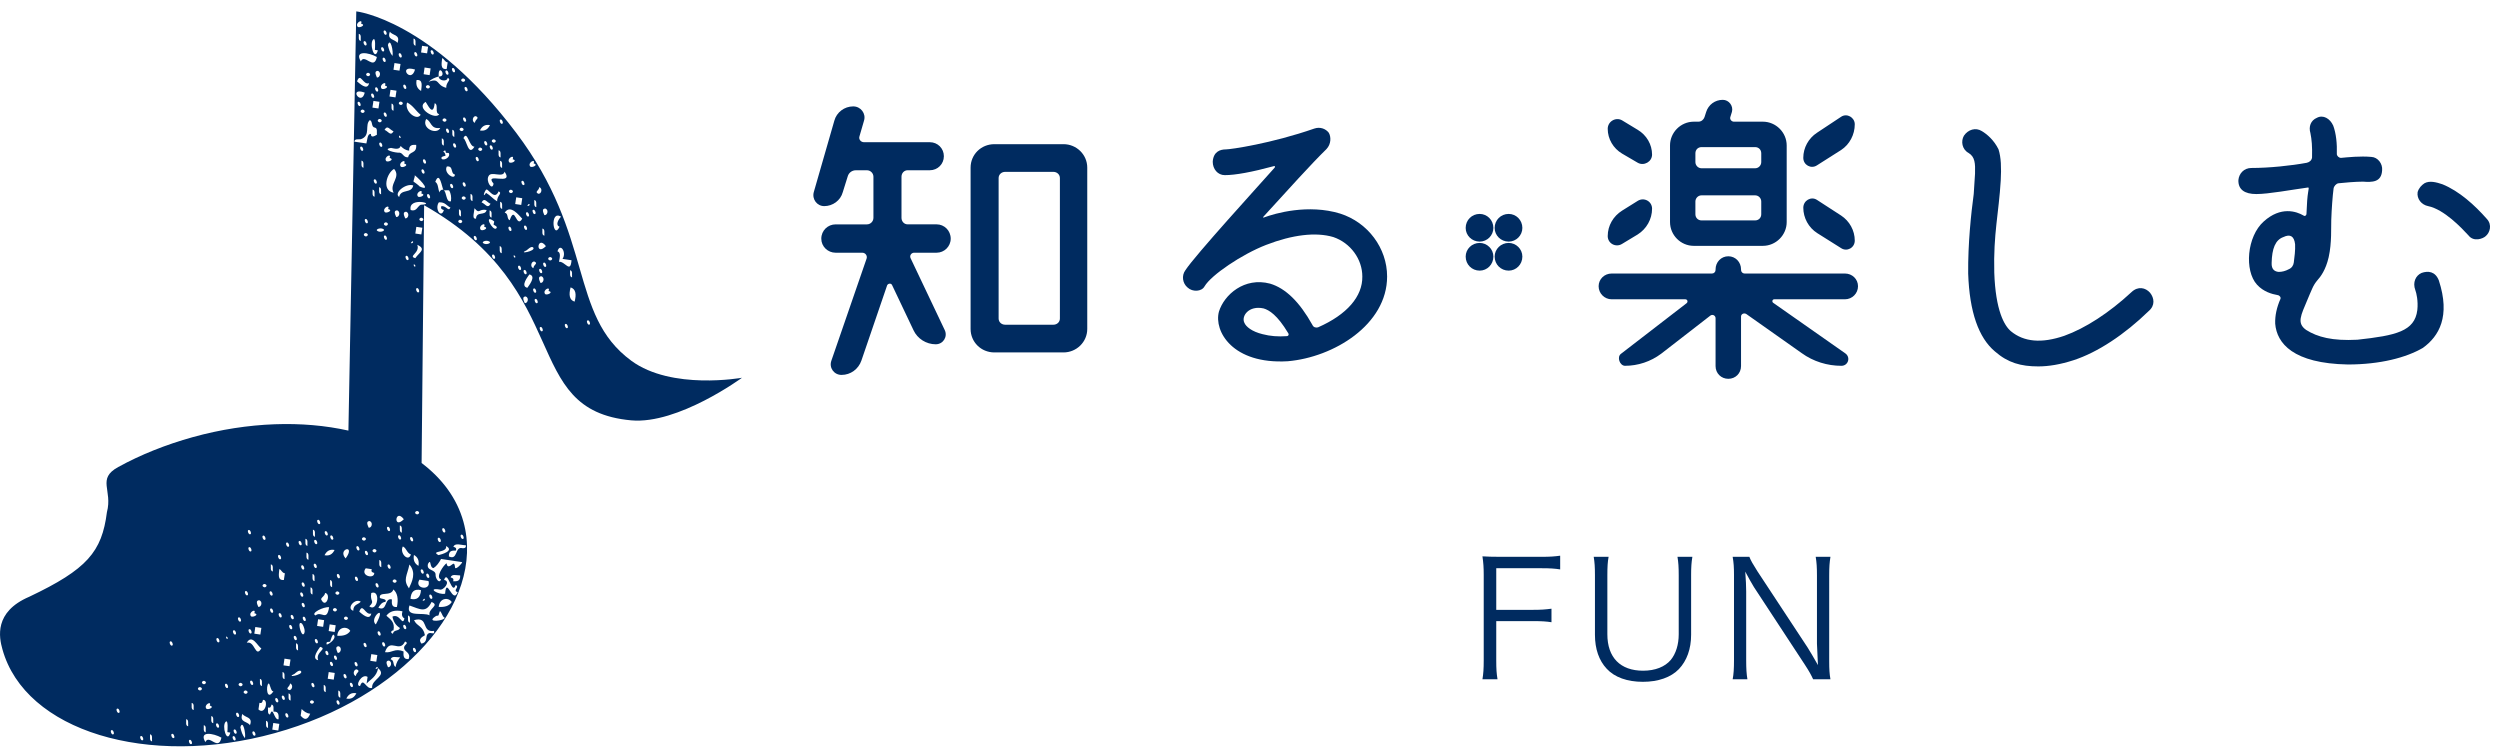 <?xml version="1.0" encoding="utf-8"?>
<!-- Generator: Adobe Illustrator 16.0.0, SVG Export Plug-In . SVG Version: 6.00 Build 0)  -->
<!DOCTYPE svg PUBLIC "-//W3C//DTD SVG 1.1//EN" "http://www.w3.org/Graphics/SVG/1.1/DTD/svg11.dtd">
<svg version="1.1" id="レイヤー_1" xmlns="http://www.w3.org/2000/svg" xmlns:xlink="http://www.w3.org/1999/xlink" x="0px"
	 y="0px" width="169.033px" height="50.826px" viewBox="5.991 -0.208 169.033 50.826"
	 enable-background="new 5.991 -0.208 169.033 50.826" xml:space="preserve">
<g id="_x37_0px" display="none">
	<g display="inline">
		<path fill="#D43000" d="M1080,0v1080H0V0H1080 M1095.427-15.429H1080H0h-15.43V0v1080v15.428H0h1080h15.429V1080V0
			L1095.427-15.429L1095.427-15.429z"/>
	</g>
</g>
<path fill="#002B60" d="M48.67,24.179c-4.253-3.133-2.448-8.353-7.778-15.409c-5.784-7.661-10.812-8.209-10.812-8.209l-0.532,28.345
	c-3.077-0.689-6.754-0.598-10.507,0.437c-1.827,0.508-3.533,1.189-5.054,2.024c-1.472,0.806-0.366,1.556-0.767,3.056
	c-0.342,2.684-1.338,3.859-5.25,5.717c-2.404,1.026-2.037,2.759-1.816,3.548c1.528,5.529,9.842,8.042,18.413,5.674
	c8.575-2.367,14.284-8.764,12.759-14.29c-0.439-1.586-1.441-2.924-2.829-3.975l0.17-17.429c10.277,5.843,6.4,13.854,14.004,14.545
	c3.168,0.287,7.488-2.88,7.488-2.88S51.406,26.196,48.67,24.179z M13.671,49.43c-0.122,0.104-0.234-0.201-0.167-0.256
	C13.626,49.075,13.738,49.376,13.671,49.43z M14.06,47.976c-0.122,0.101-0.236-0.201-0.172-0.256
	C14.014,47.62,14.126,47.92,14.06,47.976z M15.657,49.83c-0.121,0.102-0.234-0.201-0.169-0.256
	C15.611,49.474,15.723,49.776,15.657,49.83z M16.133,49.441c0.198,0.033,0.118,0.299,0.139,0.48
	C16.073,49.886,16.152,49.623,16.133,49.441z M17.482,43.172c0.124-0.1,0.236,0.203,0.171,0.256
	C17.531,43.53,17.417,43.228,17.482,43.172z M17.766,49.68c-0.125,0.104-0.239-0.201-0.173-0.256
	C17.718,49.326,17.829,49.628,17.766,49.68z M44.67,18.545c-0.195-0.033-0.116-0.299-0.136-0.481
	C44.73,18.099,44.651,18.362,44.67,18.545z M42.865,13.89c0.249,0.093,0.138,0.477-0.069,0.449
	C42.703,14.121,42.611,13.9,42.865,13.89z M42.8,15.727c-0.2-0.036-0.117-0.3-0.138-0.482C42.859,15.278,42.78,15.546,42.8,15.727z
	 M42.252,13.798c-0.197-0.034-0.115-0.301-0.137-0.483C42.311,13.352,42.231,13.615,42.252,13.798z M41.612,16.707
	c0.016-0.008,0.327-0.338,0.441-0.166C42.215,16.783,40.929,17.012,41.612,16.707z M41.58,18.317
	c-0.123,0.101-0.236-0.202-0.169-0.255C41.533,17.959,41.647,18.263,41.58,18.317z M42.014,13.993
	c0.123-0.1,0.237,0.202,0.171,0.256C42.064,14.353,41.95,14.047,42.014,13.993z M42.124,17.473c0.281,0.146-0.052,0.195-0.069,0.453
	C41.807,17.83,41.916,17.446,42.124,17.473z M42.069,10.841c0.388,0.092-0.146,0.339-0.238,0.197
	C41.654,10.771,42.229,10.492,42.069,10.841z M41.642,13.708C41.813,13.397,41.885,13.766,41.642,13.708L41.642,13.708z
	 M41.574,14.16c0.123-0.104,0.235,0.2,0.168,0.256C41.62,14.517,41.509,14.212,41.574,14.16z M41.609,15.32
	c-0.121,0.098-0.236-0.204-0.17-0.259C41.562,14.961,41.674,15.264,41.609,15.32z M40.652,10.557
	c0.386,0.091-0.144,0.338-0.238,0.196C40.239,10.488,40.812,10.204,40.652,10.557z M40.519,12.848
	c-0.226-0.078-0.079-0.246,0.032-0.227C40.779,12.698,40.633,12.865,40.519,12.848z M39.8,7.889c0.124-0.099,0.236,0.2,0.169,0.257
	C39.847,8.247,39.733,7.943,39.8,7.889z M39.802,10.663c0.199,0.035,0.119,0.3,0.137,0.48
	C39.741,11.108,39.824,10.842,39.802,10.663z M39.838,10.436c-0.199-0.034-0.119-0.3-0.139-0.482
	C39.896,9.989,39.817,10.255,39.838,10.436z M39.394,9.214c0.224,0.078,0.078,0.244-0.035,0.225
	C39.135,9.362,39.281,9.198,39.394,9.214z M39.292,9.892c-0.124,0.101-0.236-0.201-0.171-0.255
	C39.244,9.534,39.358,9.839,39.292,9.892z M39.12,8.25c-0.13,0.266-0.33,0.425-0.68,0.362C38.573,8.347,38.772,8.187,39.12,8.25z
	 M38.918,9.607c-0.123,0.101-0.235-0.203-0.169-0.257C38.871,9.249,38.985,9.552,38.918,9.607z M39.229,14.502
	c-0.195-0.036-0.115-0.299-0.136-0.481C39.291,14.056,39.211,14.321,39.229,14.502z M38.551,13.478
	c0.208-0.381,0.375,0.023,0.611,0.09C38.953,13.949,38.785,13.547,38.551,13.478z M38.477,9.771
	c0.226,0.077,0.079,0.245-0.033,0.226C38.218,9.919,38.364,9.754,38.477,9.771z M38.342,10.675
	c-0.124,0.102-0.234-0.201-0.169-0.255C38.294,10.317,38.408,10.621,38.342,10.675z M38.169,7.646
	c0.282,0.145-0.052,0.196-0.067,0.452C37.855,8.005,37.964,7.619,38.169,7.646z M37.589,5.945c-0.123,0.101-0.237-0.202-0.171-0.257
	C37.542,5.587,37.655,5.89,37.589,5.945z M37.491,8.006c-0.124,0.103-0.237-0.201-0.173-0.255
	C37.44,7.649,37.555,7.955,37.491,8.006z M37.323,5.098c0.225,0.08,0.079,0.244-0.033,0.227C37.067,5.249,37.212,5.082,37.323,5.098
	z M37.22,8.429c0.224,0.078,0.077,0.244-0.036,0.227C36.959,8.578,37.104,8.411,37.22,8.429z M37.157,14.425
	c-0.195-0.035-0.115-0.297-0.136-0.479C37.22,13.977,37.14,14.245,37.157,14.425z M36.568,4.406c0.123-0.101,0.235,0.202,0.17,0.257
	C36.615,4.764,36.502,4.46,36.568,4.406z M36.573,8.565c0.197,0.034,0.118,0.298,0.137,0.481
	C36.512,9.011,36.594,8.746,36.573,8.565z M35.886,3.722c0.159,0.067,0.168,0.257,0.373,0.288c-0.021,0.148-0.045,0.299-0.068,0.45
	C35.742,4.501,35.852,4.082,35.886,3.722z M36.295,4.827c-0.123,0.102-0.234-0.202-0.169-0.255
	C36.25,4.469,36.362,4.773,36.295,4.827z M35.652,4.962c0.001,0.294,0.565,0.386,0.609,0.09c0.29,0.144-0.124,0.279-0.099,0.679
	c-0.712-0.184-0.41-0.699-1.192-0.409C35.155,5.137,35.394,5.036,35.652,4.962C35.595,3.994,36.269,5.008,35.652,4.962z
	 M35.999,9.632c-0.197-0.034-0.117-0.3-0.138-0.482C36.061,9.186,35.98,9.452,35.999,9.632z M36.062,7.796
	c0.226,0.077,0.08,0.244-0.032,0.225C35.804,7.945,35.95,7.778,36.062,7.796z M36.1,10.342c0.041-0.117-0.09-0.349-0.169-0.256
	c0.135-0.156,0.188-0.176,0.203,0.028c0.001,0.024,0.195,0.009,0.204,0.03c0.138,0.289-0.346,0.524-0.476,0.393
	C35.723,10.39,36.112,10.311,36.1,10.342z M36.337,8.76c-0.122,0.103-0.237-0.202-0.171-0.257
	C36.288,8.402,36.402,8.705,36.337,8.76z M34.24,13.066c-0.178-0.264,0.397-0.545,0.235-0.194
	C34.865,12.96,34.33,13.208,34.24,13.066z M34.339,12.389c0.116,0.055-0.412-0.366-0.375-0.287c-0.051-0.109,0.1-0.333,0.066-0.452
	C34.038,11.595,35.365,12.861,34.339,12.389z M33.91,36.377c-0.124,0.102-0.238-0.2-0.172-0.256
	C33.862,36.019,33.973,36.324,33.91,36.377z M33.765,16.232C33.94,15.92,34.009,16.291,33.765,16.232L33.765,16.232z M34.354,38.984
	c0.204,0.032,0.407,0.062,0.609,0.093C35.168,39.781,33.955,39.597,34.354,38.984z M34.561,40.403
	C34.735,40.093,34.802,40.46,34.561,40.403L34.561,40.403z M34.213,34.344c0.225,0.076,0.078,0.242-0.035,0.226
	C33.952,34.494,34.1,34.327,34.213,34.344z M34.146,19.289c0.122-0.101,0.234,0.202,0.169,0.255
	C34.191,19.648,34.079,19.344,34.146,19.289z M33.973,17.647C34.247,17.83,33.911,17.917,33.973,17.647L33.973,17.647z
	 M33.979,37.314c0.235,0.136,0.375,0.349,0.306,0.736C34.05,37.915,33.909,37.7,33.979,37.314z M34.455,39.694
	c-0.034,0.497-0.272,0.692-0.708,0.586C33.781,39.782,34.018,39.586,34.455,39.694z M33.641,39.572
	c-0.416-0.591-0.126-0.838,0.032-1.611C34.159,38.53,33.844,39.124,33.641,39.572z M33.034,42.253
	c-0.087,0.238-0.427,0.092-0.476,0.389c-0.225-0.074-0.079-0.243,0.035-0.225c0.12-0.56-0.208-0.755-0.477-0.993
	c0.223-0.309,0.585-0.408,1.085-0.301c-0.073,0.256-0.015,0.408,0.136,0.48c-0.135,0.578-0.304-0.36-0.813-0.119
	C32.589,41.826,32.759,42.083,33.034,42.253z M31.635,37.655c0.197,0.037,0.116,0.302,0.137,0.483
	C31.574,38.1,31.656,37.838,31.635,37.655z M31.592,15.446c-0.315-0.101,0.029-0.261,0.238-0.198
	C32.145,15.347,31.8,15.511,31.592,15.446z M30.283,41.149c0.233-0.656,0.402,0.281,0.813,0.123
	C30.985,41.828,30.399,41.236,30.283,41.149z M30.762,43.53c-0.123,0.102-0.238-0.199-0.171-0.253
	C30.713,43.172,30.827,43.48,30.762,43.53z M30.567,11.134c-0.197-0.037-0.119-0.299-0.138-0.482
	C30.628,10.689,30.547,10.952,30.567,11.134z M30.361,9.72c0.124-0.103,0.236,0.201,0.17,0.254
	C30.408,10.076,30.295,9.772,30.361,9.72z M31.296,38.528c0.018,0.453-0.977,0.196-0.576-0.313c0.136,0.02,0.271,0.042,0.408,0.062
	C31.06,38.461,31.174,38.498,31.296,38.528z M31.094,39.886c0.667-0.26,0.428,1.345-0.132,0.903
	C31.368,40.392,30.986,40.5,31.094,39.886z M31.295,37.144c-0.225-0.077-0.08-0.242,0.035-0.226
	C31.554,36.996,31.407,37.162,31.295,37.144z M31.281,11.934c0.124-0.102,0.235,0.203,0.171,0.258
	C31.328,12.29,31.215,11.989,31.281,11.934z M31.316,13.093c-0.195-0.035-0.116-0.299-0.134-0.481
	C31.376,12.648,31.298,12.912,31.316,13.093z M30.682,37.053c0.124-0.103,0.236,0.202,0.172,0.257
	C30.732,37.412,30.616,37.106,30.682,37.053z M30.918,35.472c-0.095-0.22-0.185-0.442,0.068-0.45
	C31.233,35.115,31.127,35.5,30.918,35.472z M30.845,14.872c-0.126,0.102-0.237-0.201-0.171-0.257
	C30.796,14.514,30.908,14.818,30.845,14.872z M30.742,15.55c0.225,0.079,0.081,0.246-0.033,0.227
	C30.484,15.698,30.63,15.532,30.742,15.55z M30.615,36.12c0.225,0.078,0.079,0.241-0.036,0.225
	C30.357,36.267,30.501,36.099,30.615,36.12z M31.095,44.02c0.136,0.021,0.271,0.039,0.408,0.061c-0.023,0.15-0.047,0.301-0.07,0.451
	c-0.135-0.02-0.268-0.04-0.404-0.06C31.05,44.323,31.073,44.17,31.095,44.02z M31.374,45.007
	C31.549,44.701,31.617,45.067,31.374,45.007L31.374,45.007z M31.54,42.492c0.123-0.102,0.237,0.206,0.17,0.258
	C31.587,42.851,31.475,42.548,31.54,42.492z M31.403,42.01C30.885,41.61,32.24,40.47,31.403,42.01L31.403,42.01z M31.4,39.239
	c0.124-0.103,0.236,0.202,0.171,0.257C31.449,39.595,31.333,39.292,31.4,39.239z M31.24,6.615c0.134,0.019,0.271,0.041,0.407,0.06
	c-0.023,0.153-0.044,0.301-0.067,0.451c-0.136-0.017-0.271-0.038-0.408-0.059C31.195,6.917,31.217,6.766,31.24,6.615z M31.102,6.133
	c0.124-0.102,0.234,0.201,0.172,0.256C31.151,6.493,31.035,6.188,31.102,6.133z M31.374,5.713c0.123-0.103,0.235,0.202,0.169,0.255
	C31.42,6.07,31.307,5.767,31.374,5.713z M31.758,12.929c-0.197-0.035-0.116-0.3-0.136-0.482
	C31.819,12.482,31.738,12.747,31.758,12.929z M31.652,9.447c0.125-0.099,0.235,0.203,0.169,0.258
	C31.699,9.806,31.584,9.503,31.652,9.447z M32.095,10.668c-0.177-0.264,0.397-0.547,0.234-0.195
	C32.721,10.563,32.187,10.811,32.095,10.668z M32.233,13.924c0.39,0.088-0.141,0.337-0.237,0.197
	C31.82,13.855,32.393,13.572,32.233,13.924z M31.952,7.415c0.124-0.102,0.236,0.203,0.174,0.255
	C32.002,7.773,31.889,7.468,31.952,7.415z M31.967,15.732c0.122-0.103,0.234,0.201,0.168,0.255
	C32.013,16.09,31.901,15.785,31.967,15.732z M32.066,15.054c-0.224-0.077-0.076-0.243,0.035-0.229
	C32.325,14.905,32.178,15.071,32.066,15.054z M32.176,35.429c0.124-0.103,0.236,0.198,0.169,0.256
	C32.223,35.784,32.11,35.483,32.176,35.429z M32.212,37.976c0.124-0.104,0.239,0.198,0.171,0.254
	C32.261,38.331,32.148,38.03,32.212,37.976z M32.637,11.212c0.488,0.572-0.356,1.006-0.031,1.612
	C31.761,12.664,32.158,11.471,32.637,11.212z M32.846,14.014c0.25,0.095,0.139,0.48-0.066,0.45
	C32.683,14.248,32.593,14.026,32.846,14.014z M32.69,38.969c0.225,0.078,0.079,0.243-0.033,0.226
	C32.43,39.117,32.578,38.951,32.69,38.969z M33.295,34.9C32.552,35.644,32.71,34.113,33.295,34.9L33.295,34.9z M33.597,17.36
	c-0.121,0.104-0.235-0.2-0.169-0.255C33.552,17.002,33.664,17.307,33.597,17.36z M33.774,37.28
	c-0.167,0.554-0.792-0.104-0.545-0.542C33.484,36.859,33.492,37.182,33.774,37.28z M33.39,14.558
	c-0.096-0.219-0.185-0.442,0.068-0.451C33.705,14.201,33.595,14.586,33.39,14.558z M33.023,35.321
	c0.198,0.039,0.117,0.302,0.138,0.485C32.964,35.768,33.044,35.504,33.023,35.321z M33.093,36.255
	c-0.124,0.104-0.235-0.201-0.169-0.255C33.045,35.9,33.16,36.202,33.093,36.255z M33.272,42.057
	c0.122-0.101,0.236,0.202,0.171,0.257C33.319,42.416,33.206,42.113,33.272,42.057z M32.981,13.111
	c-0.395-0.261,0.448-0.956,0.95-0.782C33.824,12.907,33.089,12.534,32.981,13.111z M33.08,11.046
	c-0.174-0.264,0.398-0.549,0.238-0.196C33.707,10.943,33.173,11.188,33.08,11.046z M33.589,10.428
	c-0.34,0.016-0.318-0.263-0.577-0.315c-0.26,0.035-1.254-0.222-0.58-0.319c0.289,0.063,0.573,0.126,0.646-0.132
	c0.147,0.144,0.294,0.284,0.578,0.316c-0.021-0.395,0.221-0.403,0.475-0.392C34.185,10.226,33.658,9.979,33.589,10.428z
	 M32.464,6.795c0.195,0.039,0.115,0.303,0.135,0.482C32.401,7.244,32.482,6.979,32.464,6.795z M32.325,6.316
	c0.022-0.152,0.045-0.303,0.068-0.451c0.135,0.02,0.272,0.04,0.407,0.059c-0.023,0.151-0.044,0.302-0.068,0.453
	C32.596,6.356,32.461,6.334,32.325,6.316z M32.595,4.509c0.023-0.153,0.043-0.303,0.067-0.454c0.135,0.02,0.272,0.04,0.41,0.062
	c-0.025,0.149-0.048,0.301-0.07,0.452C32.865,4.547,32.73,4.529,32.595,4.509z M32.975,8.952
	C33.252,9.134,32.915,9.222,32.975,8.952L32.975,8.952z M33.515,6.722c0.404,0.196,0.589,0.575,0.919,0.83
	C34.181,7.999,33.307,7.31,33.515,6.722z M35.381,6.771c0.289,0.095-0.027,0.685,0.309,0.738c-0.225,0.429-1.647-0.421-0.919-0.829
	C34.903,6.858,35.276,7.728,35.381,6.771z M34.941,5.549c0.224,0.078,0.078,0.244-0.036,0.227
	C34.68,5.698,34.825,5.531,34.941,5.549z M34.507,11.259c0.122-0.101,0.234,0.202,0.171,0.255
	C34.555,11.616,34.44,11.314,34.507,11.259z M34.608,10.58c0.122-0.1,0.236,0.202,0.169,0.258
	C34.654,10.94,34.541,10.635,34.608,10.58z M34.806,7.839c0.375,0.155,0.274,0.7,0.954,0.604C35.52,8.938,34.465,8.475,34.806,7.839
	z M35.126,3.206c0.123-0.104,0.239,0.199,0.171,0.255C35.175,3.562,35.063,3.258,35.126,3.206z M35.039,4.872
	c-0.136-0.022-0.272-0.042-0.406-0.062c0.022-0.15,0.043-0.302,0.065-0.454c0.138,0.022,0.273,0.042,0.409,0.062
	C35.086,4.57,35.061,4.719,35.039,4.872z M34.527,2.889c0.136,0.02,0.271,0.04,0.409,0.061c-0.023,0.147-0.046,0.299-0.068,0.449
	c-0.133-0.017-0.27-0.039-0.408-0.059C34.482,3.19,34.506,3.037,34.527,2.889z M34.463,5.941c-0.233-0.138-0.373-0.351-0.306-0.74
	C34.608,5.162,34.498,5.583,34.463,5.941z M34.189,3.589c-0.123,0.101-0.236-0.203-0.169-0.256
	C34.141,3.232,34.256,3.535,34.189,3.589z M34.087,2.882c-0.196-0.038-0.116-0.302-0.136-0.483
	C34.147,2.435,34.066,2.698,34.087,2.882z M34.053,4.494C33.765,5.509,32.848,4.128,34.053,4.494L34.053,4.494z M33.275,5.533
	c0.123-0.103,0.235,0.202,0.169,0.257C33.323,5.89,33.209,5.586,33.275,5.533z M33.074,6.888c-0.226-0.077-0.08-0.244,0.033-0.225
	C33.332,6.739,33.187,6.907,33.074,6.888z M32.966,3.407c0.124-0.101,0.237,0.201,0.171,0.257
	C33.013,3.766,32.903,3.463,32.966,3.407z M32.353,1.93c0.153,0.27,0.741,0.182,0.51,0.769C32.71,2.431,32.122,2.518,32.353,1.93z
	 M32.528,3.575c-0.168-0.196-0.249-0.458-0.31-0.741C32.389,2.279,32.603,3.274,32.528,3.575z M32.601,8.665
	c-0.208,0.381-0.376-0.021-0.611-0.089C32.198,8.194,32.363,8.597,32.601,8.665z M31.947,1.87c0.122-0.102,0.235,0.203,0.169,0.256
	C31.993,2.229,31.879,1.923,31.947,1.87z M32.05,3.966c-0.122,0.1-0.235-0.204-0.17-0.258C32.003,3.606,32.116,3.91,32.05,3.966z
	 M31.778,3.001c0.123-0.102,0.235,0.2,0.169,0.254C31.824,3.357,31.712,3.055,31.778,3.001z M32.019,5.577
	c0.388,0.089-0.144,0.337-0.238,0.194C31.606,5.506,32.18,5.225,32.019,5.577z M31.651,8.062c-0.227-0.077-0.081-0.244,0.031-0.227
	C31.907,7.915,31.761,8.079,31.651,8.062z M31.475,5.033c-0.094-0.219-0.185-0.44,0.067-0.451
	C31.789,4.676,31.682,5.062,31.475,5.033z M31.233,2.456c0.171-0.141,0.114,0.598,0.104,0.708c0-0.001,0.201,0.034,0.203,0.032
	C31.316,4,30.932,2.708,31.233,2.456z M30.591,2.592c0.122-0.103,0.234,0.201,0.168,0.257C30.637,2.949,30.524,2.646,30.591,2.592z
	 M31.473,3.646c-0.203,0.95-0.836-0.274-1.085,0.299C29.924,3.17,30.927,3.337,31.473,3.646z M30.384,2.562
	c-0.196-0.036-0.116-0.301-0.136-0.482C30.445,2.117,30.365,2.38,30.384,2.562z M30.946,5.417c-0.113,0.557-0.699-0.038-0.815-0.123
	C30.366,4.639,30.534,5.575,30.946,5.417z M30.863,4.943C30.64,4.865,30.784,4.7,30.897,4.715
	C31.123,4.795,30.975,4.959,30.863,4.943z M30.403,1.392c0.387,0.09-0.146,0.337-0.239,0.197
	C29.989,1.324,30.562,1.039,30.403,1.392z M30.653,6.054C30.423,7.022,29.506,5.639,30.653,6.054L30.653,6.054z M30.493,7.429
	c-0.225-0.078-0.08-0.244,0.034-0.227C30.752,7.28,30.607,7.446,30.493,7.429z M30.358,6.946c-0.123,0.1-0.237-0.201-0.169-0.255
	C30.31,6.591,30.423,6.892,30.358,6.946z M30.387,9.205c0.704-0.245,0.235-0.962,0.61-1.294c0.213,0.085,0.069,0.467,0.34,0.51
	c0.197,0.035,0.118,0.301,0.136,0.484c-0.2,0.112-0.404,0.218-0.407-0.063c-0.243,0.001-0.232,0.387-0.303,0.649
	c-0.273-0.04-0.546-0.082-0.815-0.122C29.983,9.149,30.22,9.23,30.387,9.205z M30.105,36.737c0.122-0.102,0.238,0.199,0.17,0.256
	C30.153,37.094,30.039,36.789,30.105,36.737z M30.178,39.057c-0.124,0.102-0.236-0.204-0.173-0.258
	C30.129,38.697,30.243,39,30.178,39.057z M30.383,40.472c-0.168,0.211-0.504,0.164-0.507,0.617
	C29.382,40.924,29.993,40.21,30.383,40.472z M30.119,45.051c0.281,0.145-0.05,0.195-0.068,0.453
	C29.803,45.411,29.912,45.024,30.119,45.051z M29.982,44.57c0.124-0.1,0.236,0.202,0.169,0.258
	C30.03,44.929,29.918,44.625,29.982,44.57z M29.835,46.229c-0.123,0.104-0.236-0.202-0.169-0.258
	C29.788,45.875,29.902,46.176,29.835,46.229z M29.36,37.549C28.772,36.902,30.089,36.553,29.36,37.549L29.36,37.549z M29.366,41.707
	c-0.225-0.078-0.081-0.241,0.033-0.226C29.623,41.559,29.479,41.725,29.366,41.707z M29.675,42.448
	c-0.181,0.281-0.5,0.353-0.883,0.329C28.853,42.14,29.477,42.124,29.675,42.448z M28.786,38.617c0.121-0.1,0.233,0.202,0.167,0.258
	C28.832,38.975,28.719,38.672,28.786,38.617z M28.821,39.779c0.224,0.076,0.078,0.243-0.035,0.227
	C28.561,39.927,28.707,39.762,28.821,39.779z M28.619,41.134c-0.225-0.078-0.082-0.245,0.034-0.227
	C28.876,40.986,28.732,41.154,28.619,41.134z M28.078,43.364c-0.08-0.246,0.199-0.139,0.236-0.195
	c0.022-0.032,0.164-0.629,0.271-0.421C28.74,43.042,28.097,43.419,28.078,43.364z M28.488,44.809
	c-0.123,0.103-0.236-0.201-0.171-0.253C28.44,44.455,28.553,44.755,28.488,44.809z M28.244,40.848
	c-0.165,1.007-0.508,0.218-0.916,0.556C26.95,41.258,27.885,40.798,28.244,40.848z M27.221,37.924
	c0.124-0.102,0.237,0.199,0.17,0.256C27.27,38.282,27.155,37.978,27.221,37.924z M28.213,42.458c0.021-0.147,0.045-0.298,0.067-0.45
	c0.136,0.019,0.271,0.044,0.408,0.06c-0.023,0.149-0.047,0.304-0.068,0.454C28.485,42.5,28.349,42.479,28.213,42.458z
	 M28.311,39.008c0.197,0.037,0.116,0.303,0.135,0.481C28.248,39.455,28.328,39.191,28.311,39.008z M28.34,36.01
	c0.123-0.099,0.233,0.204,0.171,0.255C28.387,36.369,28.275,36.066,28.34,36.01z M27.965,35.722c0.124-0.1,0.238,0.206,0.171,0.256
	C28.014,36.083,27.9,35.778,27.965,35.722z M28.613,36.977c-0.13,0.265-0.331,0.424-0.678,0.356
	C28.063,37.072,28.264,36.911,28.613,36.977z M27.971,39.882c0.44,0.065,0.044,1.134-0.271,0.422
	C27.765,40.128,27.936,40.111,27.971,39.882z M27.456,34.956c0.123-0.103,0.235,0.202,0.168,0.257
	C27.502,35.312,27.387,35.009,27.456,34.956z M27.424,36.569c-0.124,0.102-0.237-0.204-0.173-0.255
	C27.378,36.209,27.488,36.513,27.424,36.569z M27.287,36.084c-0.198-0.035-0.118-0.299-0.138-0.478
	C27.347,35.638,27.266,35.902,27.287,36.084z M27.259,39.083c-0.199-0.035-0.118-0.299-0.139-0.481
	C27.318,38.637,27.239,38.901,27.259,39.083z M27.121,39.985c-0.194-0.033-0.115-0.297-0.137-0.48
	C27.183,39.542,27.102,39.806,27.121,39.985z M26.846,37.639c-0.196-0.038-0.116-0.304-0.134-0.483
	C26.908,37.19,26.829,37.454,26.846,37.639z M26.778,36.701c-0.197-0.035-0.118-0.295-0.137-0.481
	C26.839,36.257,26.759,36.519,26.778,36.701z M26.413,41.96c0.049,0.041,0.304,0.543,0.101,0.711
	C26.34,42.813,26.049,41.663,26.413,41.96z M26.306,39.866c0.124-0.102,0.238,0.201,0.171,0.256
	C26.354,40.223,26.243,39.919,26.306,39.866z M26.48,41.508c0.124-0.101,0.233,0.203,0.171,0.256
	C26.527,41.866,26.413,41.565,26.48,41.508z M26.581,40.832c-0.125,0.103-0.238-0.203-0.173-0.257
	C26.533,40.472,26.646,40.776,26.581,40.832z M26.577,39.445c-0.123,0.1-0.236-0.201-0.169-0.256
	C26.53,39.086,26.643,39.391,26.577,39.445z M26.542,38.287c-0.122,0.1-0.235-0.202-0.168-0.257
	C26.497,37.927,26.609,38.23,26.542,38.287z M26.199,36.385c0.125-0.101,0.235,0.203,0.17,0.258
	C26.246,36.742,26.133,36.439,26.199,36.385z M26.144,43.767c-0.198-0.033-0.119-0.299-0.139-0.48
	C26.203,43.322,26.123,43.588,26.144,43.767z M25.871,42.804c0.123-0.101,0.236,0.2,0.169,0.254
	C25.918,43.162,25.804,42.859,25.871,42.804z M25.664,41.387c0.124-0.103,0.236,0.201,0.17,0.258
	C25.711,41.746,25.598,41.439,25.664,41.387z M25.563,42.065c0.123-0.101,0.237,0.203,0.17,0.256
	C25.61,42.423,25.497,42.118,25.563,42.065z M25.093,45.229c0.196,0.038,0.115,0.301,0.137,0.48
	C25.031,45.677,25.113,45.411,25.093,45.229z M25.159,44.779c0.023-0.15,0.045-0.305,0.067-0.454
	c0.136,0.02,0.272,0.042,0.407,0.061c-0.024,0.15-0.045,0.301-0.067,0.45C25.43,44.82,25.296,44.795,25.159,44.779z M25.351,36.489
	c0.123-0.1,0.235,0.204,0.17,0.255C25.4,36.846,25.286,36.544,25.351,36.489z M25.252,38.553c-0.022,0.15-0.042,0.304-0.068,0.453
	c-0.447,0.041-0.336-0.381-0.306-0.739C25.038,38.334,25.046,38.526,25.252,38.553z M24.808,37.333
	c0.124-0.102,0.237,0.202,0.17,0.258C24.857,37.692,24.742,37.389,24.808,37.333z M24.619,47.008c0.125-0.104,0.238,0.2,0.17,0.255
	C24.666,47.364,24.553,47.06,24.619,47.008z M24.439,38.432c-0.198-0.034-0.116-0.298-0.138-0.482
	C24.498,37.987,24.418,38.25,24.439,38.432z M24.444,41.206c-0.125,0.104-0.238-0.203-0.175-0.255
	C24.395,40.846,24.506,41.151,24.444,41.206z M24.238,39.788c0.12-0.1,0.236,0.203,0.168,0.258
	C24.282,40.145,24.169,39.842,24.238,39.788z M24.143,46.01c0.099-0.078,0.155,0.6,0.341,0.513
	C24.022,47.244,23.959,46.162,24.143,46.01z M23.861,39.5c-0.227-0.076-0.08-0.238,0.034-0.223
	C24.12,39.354,23.976,39.521,23.861,39.5z M23.756,36.021c0.121-0.099,0.235,0.204,0.168,0.256
	C23.802,36.379,23.688,36.077,23.756,36.021z M23.702,46.176c-0.196-0.033-0.118-0.3-0.138-0.481
	C23.761,45.728,23.682,45.995,23.702,46.176z M23.523,40.376c0.25,0.092,0.14,0.479-0.066,0.451
	C23.361,40.609,23.27,40.386,23.523,40.376z M23.662,42.246c-0.025,0.149-0.045,0.303-0.067,0.452
	c-0.137-0.022-0.272-0.043-0.409-0.062c0.023-0.151,0.045-0.303,0.067-0.45C23.389,42.204,23.526,42.223,23.662,42.246z
	 M23.185,41.25c0.39,0.089-0.144,0.335-0.237,0.195C22.772,41.179,23.346,40.898,23.185,41.25z M22.983,42.608
	c-0.123,0.098-0.235-0.205-0.169-0.258C22.935,42.247,23.049,42.551,22.983,42.608z M22.974,37.062
	c-0.121,0.1-0.234-0.203-0.169-0.258C22.929,36.705,23.041,37.005,22.974,37.062z M22.769,35.644
	c0.124-0.102,0.237,0.202,0.172,0.256C22.817,36,22.704,35.698,22.769,35.644z M22.571,39.772c0.123-0.101,0.237,0.201,0.17,0.256
	C22.619,40.13,22.506,39.828,22.571,39.772z M22.615,46.477c0.223,0.078,0.079,0.244-0.034,0.226
	C22.356,46.625,22.503,46.459,22.615,46.477z M22.099,41.551c0.122-0.104,0.237,0.199,0.169,0.255
	C22.147,41.906,22.032,41.604,22.099,41.551z M21.76,42.425c0.124-0.104,0.237,0.2,0.171,0.254
	C21.808,42.781,21.696,42.479,21.76,42.425z M21.287,42.817C21.562,42.999,21.224,43.083,21.287,42.817L21.287,42.817z
	 M21.222,46.04c0.123-0.103,0.235,0.2,0.171,0.256C21.268,46.396,21.157,46.092,21.222,46.04z M20.642,42.951
	c0.121-0.102,0.232,0.2,0.167,0.256C20.688,43.306,20.574,43.002,20.642,42.951z M20.615,48.719
	c0.123-0.103,0.236,0.201,0.169,0.258C20.663,49.077,20.55,48.775,20.615,48.719z M20.411,48.689
	c-0.196-0.033-0.117-0.299-0.136-0.482C20.471,48.245,20.391,48.508,20.411,48.689z M20.172,47.5
	c0.387,0.09-0.144,0.337-0.238,0.196C19.757,47.43,20.331,47.149,20.172,47.5z M18.576,48.418c0.198,0.033,0.117,0.301,0.137,0.48
	C18.514,48.866,18.595,48.598,18.576,48.418z M18.952,50.089c-0.121,0.102-0.235-0.199-0.168-0.258
	C18.906,49.731,19.018,50.034,18.952,50.089z M18.949,47.317c0.198,0.037,0.116,0.301,0.137,0.483
	C18.888,47.761,18.967,47.5,18.949,47.317z M19.492,46.475c-0.227-0.077-0.081-0.244,0.033-0.226
	C19.749,46.326,19.605,46.494,19.492,46.475z M19.796,45.826c0.225,0.08,0.08,0.244-0.034,0.229
	C19.538,45.976,19.684,45.81,19.796,45.826z M19.768,48.826c0.196,0.033,0.114,0.3,0.134,0.483
	C19.705,49.27,19.786,49.005,19.768,48.826z M19.878,49.968c-0.465-0.777,0.538-0.607,1.085-0.301
	C20.76,50.618,20.127,49.394,19.878,49.968z M21.26,48.584c0.171-0.141,0.114,0.599,0.104,0.708c0,0,0.201,0.035,0.202,0.033
	C21.342,50.128,20.959,48.836,21.26,48.584z M21.906,49.838c-0.122,0.1-0.236-0.204-0.17-0.256
	C21.857,49.479,21.971,49.784,21.906,49.838z M21.974,49.385c-0.123,0.101-0.234-0.2-0.169-0.255
	C21.928,49.029,22.041,49.33,21.974,49.385z M22.141,48.254c-0.122,0.104-0.236-0.202-0.169-0.256
	C22.095,47.897,22.209,48.198,22.141,48.254z M22.276,45.963c0.224,0.08,0.079,0.246-0.033,0.229
	C22.014,46.114,22.162,45.946,22.276,45.963z M22.552,49.703c-0.166-0.194-0.25-0.457-0.309-0.741
	C22.416,48.409,22.627,49.402,22.552,49.703z M22.89,48.828c-0.153-0.271-0.741-0.182-0.509-0.77
	C22.534,48.329,23.121,48.24,22.89,48.828z M22.92,45.83c0.123-0.102,0.237,0.201,0.17,0.258
	C22.969,46.187,22.854,45.883,22.92,45.83z M23.245,49.518c-0.123,0.101-0.236-0.201-0.171-0.258
	C23.198,49.159,23.31,49.462,23.245,49.518z M22.677,43.254c0.353-0.646,0.755,0.273,0.987,0.375
	C23.247,44.332,23.234,43.087,22.677,43.254z M23.466,47.759c0.022-0.149,0.044-0.302,0.067-0.45
	c0.168,0.065,0.207-0.063,0.237-0.198C24.18,47.08,23.915,48.187,23.466,47.759z M23.977,48.528
	c0.196,0.036,0.115,0.298,0.137,0.482C23.917,48.973,23.998,48.709,23.977,48.528z M24.247,48.105
	c-0.197-0.034-0.118-0.298-0.137-0.481c0.167,0.064,0.208-0.061,0.238-0.195c0.198,0.033,0.118,0.299,0.136,0.482
	c0.359-0.032,0.359,0.231,0.341,0.514C24.513,48.5,24.46,47.467,24.247,48.105z M24.808,49.185c-0.135-0.019-0.27-0.04-0.407-0.06
	c0.021-0.15,0.046-0.305,0.066-0.451c0.136,0.019,0.271,0.039,0.409,0.062C24.853,48.883,24.831,49.033,24.808,49.185z
	 M25.019,41.523c-0.122,0.102-0.234-0.201-0.169-0.256C24.972,41.164,25.085,41.467,25.019,41.523z M25.231,47.096
	c-0.123,0.104-0.235-0.199-0.17-0.256C25.183,46.739,25.295,47.044,25.231,47.096z M25.471,48.289
	c-0.124,0.102-0.236-0.199-0.171-0.257C25.425,47.931,25.535,48.234,25.471,48.289z M25.501,46.676
	c0.199,0.037,0.12,0.301,0.139,0.481C25.441,47.122,25.52,46.859,25.501,46.676z M25.535,46.452
	c-0.279-0.146,0.05-0.195,0.068-0.453C25.849,46.092,25.74,46.477,25.535,46.452z M25.908,45.351
	c0.015-0.008,0.328-0.336,0.441-0.166C26.511,45.429,25.224,45.659,25.908,45.351z M26.32,48.182
	c0.021-0.148,0.043-0.302,0.065-0.451c0.149,0.144,0.298,0.286,0.579,0.317C26.78,48.502,26.574,48.479,26.32,48.182z
	 M27.064,47.371c-0.223-0.076-0.077-0.245,0.037-0.227C27.322,47.22,27.177,47.387,27.064,47.371z M27.233,46.242
	c-0.122,0.1-0.234-0.204-0.169-0.258C27.186,45.883,27.299,46.187,27.233,46.242z M27.297,43.017
	c0.123-0.104,0.235,0.201,0.169,0.256C27.342,43.374,27.23,43.071,27.297,43.017z M27.504,44.432
	c-0.503-0.107,0.052-0.772,0.133-0.904C28.156,43.66,27.3,43.875,27.504,44.432z M27.43,42.113c0.024-0.152,0.044-0.302,0.069-0.452
	c0.135,0.018,0.271,0.04,0.407,0.061c-0.021,0.149-0.043,0.303-0.066,0.453C27.704,42.152,27.567,42.132,27.43,42.113z
	 M27.878,46.103c0.196,0.039,0.117,0.302,0.136,0.485C27.819,46.551,27.897,46.287,27.878,46.103z M28.011,43.817
	c0.121-0.104,0.234,0.201,0.169,0.254C28.057,44.172,27.944,43.87,28.011,43.817z M28.556,45.745
	c-0.135-0.021-0.272-0.039-0.407-0.06c0.022-0.153,0.045-0.303,0.067-0.454c0.135,0.021,0.271,0.04,0.408,0.061
	C28.601,45.441,28.579,45.592,28.556,45.745z M28.59,44.133c0.12-0.101,0.235,0.2,0.169,0.256
	C28.635,44.488,28.525,44.187,28.59,44.133z M28.932,47.419c-0.122,0.098-0.234-0.205-0.169-0.26
	C28.886,47.06,28.999,47.364,28.932,47.419z M28.862,46.483c0.199,0.036,0.119,0.3,0.138,0.481
	C28.802,46.93,28.882,46.664,28.862,46.483z M28.825,43.936c-0.094-0.219-0.185-0.44,0.068-0.45
	C29.14,43.578,29.031,43.963,28.825,43.936z M29.236,45.382c0.124-0.099,0.236,0.204,0.17,0.258
	C29.282,45.741,29.17,45.437,29.236,45.382z M29.407,47.026c0.131-0.264,0.331-0.427,0.68-0.36
	C29.956,46.93,29.756,47.09,29.407,47.026z M31.151,46.297c-0.411,0.16-0.581-0.778-0.815-0.121
	c-0.375,0.013,0.117-0.877,0.509-0.617c-0.024,0.148-0.045,0.299-0.067,0.451c0.288-0.303,0.671-0.464,0.78-1.039
	C32.186,45.5,31.092,45.711,31.151,46.297z M31.572,40.88c0.119-0.187,0.239-0.378,0.475-0.392c0.137-0.24-0.362-0.187-0.375-0.285
	c-0.059-0.454,0.763-0.049,0.917-0.558c0.273,0.238,0.354,0.634,0.239,1.19c-0.359,0.033-0.359-0.231-0.339-0.514
	C31.964,40.177,32.199,41.178,31.572,40.88z M31.847,43.23c0.125-0.1,0.236,0.202,0.169,0.258
	C31.895,43.59,31.782,43.285,31.847,43.23z M32.223,44.904c-0.096-0.22-0.186-0.441,0.068-0.449
	C32.54,44.546,32.428,44.933,32.223,44.904z M32.744,44.887c-0.213-0.089-0.071-0.47-0.34-0.511c0.072-0.26,0.4-0.136,0.644-0.136
	C32.915,44.406,32.782,44.576,32.744,44.887z M33.616,44.354c-0.356,0.033-0.358-0.232-0.34-0.512
	c-0.597-0.256-0.777,0.121-1.255,0.045c0.336-1.026,0.967,0.106,1.357-0.723c0.315,0.139-0.095,0.201-0.067,0.45
	C33.339,43.876,33.798,43.914,33.616,44.354z M33.576,41.409c0.198,0.036,0.117,0.303,0.137,0.484
	C33.514,41.855,33.597,41.593,33.576,41.409z M33.676,40.73c0.742,0.26,1.115,0.531,1.495-0.237c0.59,0.239-0.268,0.451-0.132,0.903
	C34.598,41.162,33.386,41.567,33.676,40.73z M35.034,40.009c0.123-0.1,0.237,0.201,0.171,0.256
	C35.081,40.369,34.967,40.063,35.034,40.009z M34.101,43.868c-0.122,0.102-0.237-0.199-0.17-0.256
	C34.052,43.51,34.168,43.815,34.101,43.868z M34.927,42.642c-0.201,0.169,0.026,0.57-0.442,0.666
	c-0.225-0.277-0.006-0.43,0.237-0.567c-0.121-0.641-0.534-0.579-0.737-1.018c1.04-0.293,0.452,0.859,1.355,0.725
	C35.4,42.786,35.119,42.479,34.927,42.642z M35.445,41.458c0.143-0.093,0.188,0.056,0.237-0.196
	c0.086-0.438,0.198,0.285,0.373,0.285C36.113,41.764,34.701,41.936,35.445,41.458z M35.653,40.828
	c0.062-0.641,0.685-0.655,0.882-0.33C36.355,40.778,36.036,40.85,35.653,40.828z M36.086,39.935
	c-0.465,0.099-1.262-0.423-0.372-0.285c0.235,0.104,0.798-0.55,0.303-0.647c0.251-0.748,0.533,1.098,0.783,0.346
	c0.307,0.128-0.239,0.373,0.136,0.481C36.596,40.698,36.183,38.701,36.086,39.935z M36.63,39.092
	c0.066-0.187-0.048-0.225-0.172-0.256c0.075-0.261,0.4-0.136,0.646-0.136C37.125,39.098,36.882,39.105,36.63,39.092z M37.153,35.959
	c0.123-0.102,0.236,0.2,0.171,0.256C37.201,36.316,37.087,36.017,37.153,35.959z M36.646,36.766c0.108-0.297,0.537-0.11,0.847-0.104
	c0.013,0.197-0.111,0.201-0.235,0.195c-0.527-0.146-0.292,0.853-0.917,0.557c-0.016-0.396,0.224-0.403,0.474-0.394
	C36.882,36.834,36.769,36.796,36.646,36.766z M35.91,35.521c0.123-0.102,0.237,0.201,0.173,0.257
	C35.959,35.878,35.844,35.579,35.91,35.521z M35.606,36.167c0.124-0.1,0.237,0.201,0.173,0.257
	C35.652,36.525,35.539,36.225,35.606,36.167z M36.151,36.711c0.593,0.319-0.319,0.576-0.511,0.615
	C35.047,37.007,36.259,37.202,36.151,36.711z M34.929,37.915c0.24-0.402,0.083,0.262,0.374,0.287
	c0.216-0.137,0.371-0.365,0.51-0.617c0.476,0.07,0.95,0.14,1.427,0.214c0,0.084-0.398,0.508-0.476,0.391
	c-0.013-0.021-0.012-0.389-0.17-0.256c-0.178,0.146-0.373,0.267-0.407-0.061c-0.192,0.118-0.793,0.961-0.372,1.099
	c-0.119,0.307-0.363-0.034-0.373-0.286C35.482,38.252,34.791,38.428,34.929,37.915z M34.83,38.594
	c0.123-0.103,0.234,0.203,0.169,0.255C34.879,38.951,34.763,38.65,34.83,38.594z M34.626,38.561c-0.124,0.105-0.238-0.2-0.172-0.253
	C34.577,38.204,34.691,38.512,34.626,38.561z M34.072,17.247c-0.519-0.134,0.338-0.347,0.134-0.903
	C34.859,16.648,34.309,16.876,34.072,17.247z M34.479,15.644c-0.137-0.021-0.273-0.042-0.407-0.062
	c0.022-0.152,0.044-0.3,0.069-0.452c0.133,0.019,0.27,0.04,0.407,0.06C34.523,15.342,34.501,15.493,34.479,15.644z M34.463,14.74
	c-0.224-0.077-0.082-0.245,0.035-0.226C34.722,14.591,34.576,14.758,34.463,14.74z M34.437,13.635
	c-0.229,0.117-0.287,0.487-0.678,0.359C33.553,13.058,35.607,13.596,34.437,13.635z M35.054,13.188
	c-0.124,0.101-0.237-0.202-0.172-0.257C35.005,12.83,35.119,13.134,35.054,13.188z M35.833,13.732
	c-0.067,0.186,0.046,0.226,0.171,0.258c-0.183,0.61-0.645-0.086-0.34-0.516c0.438-0.031,0.515,0.237,0.782,0.348
	C36.304,14.146,36.197,13.694,35.833,13.732z M35.97,12.63c-0.113-0.066-0.302,0.106-0.238,0.197
	c-0.153-0.213-0.074-0.596-0.31-0.74C35.721,11.286,35.877,12.508,35.97,12.63c0.058,0.078,0.362-0.024,0.406,0.062
	c0.096,0.186,0.144,0.408,0.104,0.709C36.125,13.492,36.215,12.777,35.97,12.63z M36.613,12.497
	c-0.122,0.102-0.235-0.201-0.17-0.256C36.565,12.141,36.681,12.442,36.613,12.497z M36.204,11.049
	c0.47-0.057,0.226,0.475,0.545,0.543C36.749,12.005,35.956,11.489,36.204,11.049z M36.814,9.756
	c-0.124,0.101-0.237-0.203-0.171-0.258C36.767,9.398,36.879,9.7,36.814,9.756z M37.094,14.878c-0.227-0.078-0.08-0.244,0.034-0.226
	C37.351,14.729,37.205,14.896,37.094,14.878z M37.328,13.296c-0.227-0.079-0.08-0.245,0.033-0.226
	C37.586,13.147,37.442,13.313,37.328,13.296z M37.462,12.393c-0.122,0.102-0.236-0.202-0.17-0.257
	C37.414,12.034,37.528,12.339,37.462,12.393z M37.322,9.137C37.597,8.552,37.7,9.722,38.07,9.71
	C37.655,10.409,37.551,9.24,37.322,9.137z M37.938,13.387c-0.195-0.035-0.116-0.301-0.135-0.482
	C38.001,12.94,37.92,13.205,37.938,13.387z M38.211,16.018c-0.122,0.103-0.234-0.204-0.17-0.256
	C38.163,15.661,38.277,15.964,38.211,16.018z M38.178,14.577c-0.18,0.016-0.179-0.118-0.171-0.257
	c0.024-0.147,0.047-0.301,0.068-0.45c0.351,0.438,0.262,0.017,0.816,0.12C38.805,14.412,38.192,14.047,38.178,14.577z
	 M38.484,15.315c-0.174-0.265,0.401-0.548,0.238-0.196C39.112,15.209,38.579,15.458,38.484,15.315z M38.76,16.28
	c-0.317-0.098,0.029-0.259,0.235-0.193C39.309,16.183,38.967,16.345,38.76,16.28z M39.448,17.275
	c-0.121,0.101-0.235-0.2-0.168-0.256C39.402,16.917,39.515,17.221,39.448,17.275z M39.538,15.241
	c-0.23,0.188-0.903-1.049-0.137-0.482c0.027,0.019-0.058,0.206-0.033,0.227C39.4,15.012,39.69,15.117,39.538,15.241z M38.855,12.833
	c-0.291,0.452-0.08-0.226,0.035-0.228c0.153-0.003,0.551,0.743,0.814,0.123c0.289,0.146-0.122,0.276-0.101,0.678
	C39.32,13.24,39.139,12.993,38.855,12.833z M39.775,16.432c0.199,0.037,0.118,0.301,0.14,0.481
	C39.719,16.879,39.798,16.614,39.775,16.432z M39.806,13.435c0.196,0.034,0.117,0.299,0.137,0.481
	C39.747,13.88,39.827,13.614,39.806,13.435z M39.363,12.211c-0.083,0.529-0.543-0.164-0.338-0.512
	c0.181-0.371,0.964,0.162,1.085-0.3C40.78,12.419,38.668,11.368,39.363,12.211z M40.555,15.394
	c-0.121,0.102-0.234-0.203-0.168-0.258C40.51,15.037,40.622,15.34,40.555,15.394z M40.731,17.036
	C41.004,17.219,40.667,17.305,40.731,17.036L40.731,17.036z M41.204,18.032c-0.121,0.1-0.236-0.205-0.167-0.258
	C41.16,17.67,41.272,17.977,41.204,18.032z M40.453,14.684c-0.213-0.09-0.071-0.469-0.338-0.511c0.38-0.614,0.996,0.214,1.186,0.408
	C40.883,15.292,40.825,13.599,40.453,14.684z M41.233,13.649c-0.138-0.025-0.272-0.042-0.408-0.062
	c0.023-0.152,0.045-0.303,0.07-0.454c0.136,0.022,0.271,0.042,0.407,0.061C41.28,13.345,41.258,13.496,41.233,13.649z
	 M41.265,12.034c0.123-0.101,0.233,0.202,0.171,0.256C41.312,12.391,41.2,12.086,41.265,12.034z M41.47,20.288
	c-0.096-0.221-0.186-0.443,0.066-0.452C41.784,19.929,41.677,20.316,41.47,20.288z M41.648,19.251
	c-0.5-0.109,0.053-0.773,0.135-0.905C42.285,18.458,41.73,19.122,41.648,19.251z M42.059,19.311c0.12-0.1,0.234,0.202,0.167,0.258
	C42.105,19.669,41.99,19.368,42.059,19.311z M42.33,20.276c-0.125,0.102-0.235-0.203-0.17-0.257
	C42.283,19.92,42.395,20.222,42.33,20.276z M42.451,12.442c0.253,0.095,0.143,0.48-0.064,0.451
	C42.105,12.75,42.437,12.698,42.451,12.442z M42.903,16.435C42.156,17.18,42.317,15.647,42.903,16.435L42.903,16.435z
	 M42.903,17.822c-0.121,0.1-0.236-0.202-0.169-0.257C42.856,17.463,42.969,17.767,42.903,17.822z M42.634,18.244
	c-0.124,0.099-0.237-0.205-0.172-0.258C42.586,17.887,42.697,18.188,42.634,18.244z M42.671,22.176
	c-0.121,0.101-0.236-0.203-0.169-0.258C42.625,21.817,42.739,22.121,42.671,22.176z M42.533,18.921
	c-0.095-0.219-0.187-0.439,0.066-0.452C42.847,18.563,42.737,18.949,42.533,18.921z M42.838,19.658
	c-0.175-0.266,0.4-0.546,0.24-0.195C43.466,19.554,42.93,19.802,42.838,19.658z M43.174,17.401c-0.225-0.077-0.08-0.244,0.034-0.228
	C43.433,17.249,43.288,17.417,43.174,17.401z M43.926,14.446c-0.171,0.161-0.409,0.57-0.1,0.674
	C43.387,16.073,43.142,13.936,43.926,14.446z M44.368,21.964c-0.122,0.103-0.233-0.201-0.17-0.255
	C44.322,21.61,44.434,21.912,44.368,21.964z M43.786,17.493c0.065-0.32,0.13-0.637-0.103-0.709c0.18-0.612,0.644,0.083,0.341,0.512
	c0.203,0.032,0.407,0.06,0.61,0.092C44.56,18.317,44.194,17.443,43.786,17.493z M44.843,20.187
	c-0.351-0.103-0.406-0.455-0.272-0.964C44.919,19.333,44.975,19.68,44.843,20.187z M45.864,21.726
	c-0.121,0.103-0.236-0.202-0.169-0.256C45.816,21.368,45.931,21.672,45.864,21.726z"/>
<g>
	<g>
		<path fill="#002B60" d="M70.272,15.929c0,0.529-0.44,0.949-0.947,0.949h-1.521c-0.199,0-0.331,0.198-0.243,0.375l2.313,4.869
			c0.199,0.441-0.11,0.948-0.617,0.948c-0.639,0-1.234-0.376-1.499-0.948l-1.454-3.062c-0.066-0.133-0.264-0.111-0.33,0.021
			l-1.741,5.091c-0.198,0.573-0.727,0.969-1.344,0.969c-0.507,0-0.86-0.483-0.684-0.969l2.38-6.897
			c0.066-0.198-0.088-0.396-0.287-0.396h-1.806c-0.529,0-0.97-0.419-0.97-0.949c0-0.551,0.441-0.968,0.97-0.968h2.115
			c0.242,0,0.44-0.199,0.44-0.442v-2.776c0-0.243-0.199-0.44-0.44-0.44h-0.75c-0.264,0-0.484,0.175-0.55,0.418l-0.331,1.058
			c-0.154,0.573-0.683,0.948-1.256,0.948c-0.485,0-0.838-0.463-0.706-0.948l1.389-4.826c0.154-0.572,0.684-0.969,1.279-0.969
			c0.506,0,0.88,0.484,0.727,0.969L64.102,9.01c-0.066,0.199,0.088,0.397,0.308,0.397h4.451c0.529,0,0.948,0.418,0.948,0.948
			c0,0.528-0.418,0.948-0.948,0.948h-1.499c-0.242,0-0.418,0.197-0.418,0.44v2.776c0,0.243,0.176,0.442,0.418,0.442h1.962
			C69.832,14.961,70.272,15.378,70.272,15.929z M71.616,11.126c0-0.881,0.706-1.586,1.609-1.586h4.672
			c0.881,0,1.607,0.705,1.607,1.586v10.908c0,0.881-0.726,1.587-1.607,1.587h-4.672c-0.903,0-1.609-0.706-1.609-1.587V11.126z
			 M77.214,21.747c0.242,0,0.44-0.176,0.44-0.419v-9.497c0-0.242-0.199-0.419-0.44-0.419h-3.262c-0.243,0-0.441,0.177-0.441,0.419
			v9.497c0,0.243,0.198,0.419,0.441,0.419H77.214z"/>
		<path fill="#002B60" d="M95.68,9.87c-1.038,1.013-2.624,2.777-4.274,4.583c-0.024,0.045,0,0.066,0.04,0.045
			c0.773-0.288,2.999-0.926,5.158-0.265c1.873,0.595,3.174,2.336,3.174,4.253c0,3.261-3.616,5.466-6.722,5.731
			c-3.724,0.219-5.003-2.029-4.65-3.352c0.354-1.146,1.721-2.357,3.461-1.895c1.034,0.309,1.981,1.213,2.865,2.799
			c0.064,0.155,0.242,0.198,0.375,0.155c1.961-0.86,3.018-2.094,2.995-3.438c0-1.167-0.794-2.27-1.961-2.666
			c-1.19-0.353-2.778-0.154-4.541,0.529c-1.652,0.639-3.722,2.048-4.162,2.798c-0.2,0.375-0.817,0.396-1.147,0.089
			c-0.352-0.288-0.418-0.816-0.155-1.169c0.618-0.969,5.024-5.795,6.039-6.941c0.044-0.044,0-0.132-0.021-0.11
			c-1.542,0.418-2.645,0.617-3.35,0.617c-0.485,0-0.816-0.418-0.816-0.904c0.044-0.705,0.529-0.836,0.882-0.836
			c0.331,0,3.084-0.397,5.992-1.411c0.397-0.133,0.772,0.021,0.973,0.286C95.989,9.033,96.008,9.517,95.68,9.87z M90.127,21.616
			c0.108,0.264,0.507,0.595,1.233,0.771c0.507,0.133,1.034,0.176,1.63,0.133c0.11,0,0.177-0.109,0.09-0.22
			c-0.729-1.213-1.279-1.544-1.651-1.654C90.414,20.424,89.906,21.175,90.127,21.616z"/>
		<path fill="#002B60" d="M105.09,15.203c0-0.529,0.417-0.947,0.946-0.947c0.508,0,0.927,0.418,0.927,0.947
			c0,0.507-0.419,0.925-0.927,0.925C105.507,16.127,105.09,15.709,105.09,15.203z M105.09,17.142c0-0.506,0.417-0.925,0.946-0.925
			c0.508,0,0.927,0.419,0.927,0.925c0,0.53-0.419,0.948-0.927,0.948C105.507,18.09,105.09,17.671,105.09,17.142z M107.049,15.203
			c0-0.529,0.419-0.947,0.948-0.947c0.508,0,0.926,0.418,0.926,0.947c0,0.507-0.418,0.925-0.926,0.925
			C107.468,16.127,107.049,15.709,107.049,15.203z M107.049,17.142c0-0.506,0.419-0.925,0.948-0.925
			c0.508,0,0.926,0.419,0.926,0.925c0,0.53-0.418,0.948-0.926,0.948C107.468,18.09,107.049,17.671,107.049,17.142z"/>
		<path fill="#002B60" d="M130.76,23.686c0.373,0.266,0.197,0.839-0.267,0.839c-0.946,0-1.895-0.287-2.687-0.86l-3.747-2.645
			c-0.154-0.088-0.351,0-0.351,0.176v3.349c0,0.486-0.375,0.86-0.86,0.86s-0.862-0.374-0.862-0.86v-3.239
			c0-0.176-0.196-0.287-0.351-0.176l-3.326,2.578c-0.708,0.53-1.563,0.817-2.446,0.817c-0.351,0-0.573-0.597-0.265-0.817
			l4.429-3.415c0.11-0.089,0.064-0.265-0.088-0.265h-4.98c-0.484,0-0.88-0.398-0.88-0.882c0-0.484,0.396-0.86,0.88-0.86h6.787
			c0.132,0,0.24-0.11,0.24-0.243v-0.042c0-0.486,0.377-0.882,0.862-0.882s0.86,0.396,0.86,0.882v0.042
			c0,0.133,0.108,0.243,0.24,0.243h6.787c0.487,0,0.882,0.375,0.882,0.86c0,0.484-0.395,0.882-0.882,0.882h-4.782
			c-0.132,0-0.174,0.176-0.063,0.243L130.76,23.686z M116.722,8.569c0.596,0.353,0.971,0.992,0.971,1.675
			c0,0.484-0.552,0.793-0.971,0.551l-1.057-0.618c-0.596-0.353-0.971-0.991-0.971-1.675c0-0.506,0.552-0.815,0.971-0.573
			L116.722,8.569z M116.722,13.374c0.419-0.265,0.971,0.021,0.971,0.528c0,0.706-0.375,1.367-0.971,1.742l-1.057,0.638
			c-0.419,0.265-0.971-0.022-0.971-0.528c0-0.706,0.375-1.345,0.971-1.72L116.722,13.374z M125.183,8.019
			c0.882,0,1.612,0.727,1.612,1.608v5.179c0,0.881-0.73,1.609-1.612,1.609h-4.67c-0.884,0-1.607-0.728-1.607-1.609V9.627
			c0-0.881,0.724-1.608,1.607-1.608h0.31c0.198,0,0.353-0.132,0.416-0.309l0.113-0.353c0.154-0.484,0.595-0.815,1.122-0.815
			c0.419,0,0.728,0.418,0.618,0.815l-0.11,0.353c-0.047,0.154,0.088,0.309,0.242,0.309H125.183z M125.075,10.156
			c0-0.242-0.175-0.418-0.419-0.418h-3.615c-0.24,0-0.419,0.176-0.419,0.418v0.595c0,0.22,0.179,0.419,0.419,0.419h3.615
			c0.244,0,0.419-0.199,0.419-0.419V10.156z M120.622,14.277c0,0.242,0.179,0.418,0.419,0.418h3.615
			c0.244,0,0.419-0.177,0.419-0.418v-0.859c0-0.221-0.175-0.419-0.419-0.419h-3.615c-0.24,0-0.419,0.198-0.419,0.419V14.277z
			 M130.474,7.688c0.395-0.265,0.924,0.044,0.924,0.507c0,0.706-0.353,1.366-0.924,1.74l-1.632,1.036
			c-0.397,0.265-0.925-0.021-0.925-0.507c0-0.683,0.354-1.322,0.925-1.696L130.474,7.688z M130.474,14.365
			c0.571,0.375,0.924,1.013,0.924,1.697c0,0.485-0.529,0.771-0.924,0.507l-1.61-1.013c-0.593-0.375-0.946-1.037-0.946-1.718
			c0-0.486,0.527-0.793,0.925-0.53L130.474,14.365z"/>
		<path fill="#002B60" d="M140.83,18.222c0.088,2.578,0.682,3.591,1.125,3.966c0.88,0.727,2.073,0.836,3.612,0.308
			c1.412-0.507,3.021-1.543,4.541-2.953c0.439-0.418,0.947-0.308,1.256,0.044c0.284,0.353,0.353,0.859-0.091,1.235
			c-1.63,1.587-3.458,2.798-5.086,3.326c-0.885,0.287-1.679,0.418-2.382,0.418c-1.169,0-2.05-0.241-2.932-1.013
			c-1.101-0.925-1.72-2.667-1.807-5.267c-0.021-2.005,0.199-4.077,0.375-5.376c0,0,0.042-0.661,0.088-1.367
			c0.022-0.705,0-1.145-0.438-1.41c-0.443-0.242-0.531-0.793-0.311-1.168c0.286-0.418,0.794-0.572,1.211-0.308
			c0.333,0.198,0.815,0.595,1.127,1.234c0.174,0.55,0.196,1.233,0.149,2.115C141.138,14.189,140.763,15.599,140.83,18.222z"/>
		<path fill="#002B60" d="M164.739,24.436c-3.701-0.067-4.805-1.432-4.914-2.755c-0.022-0.55,0.109-1.124,0.353-1.674
			c0.044-0.109-0.044-0.242-0.198-0.265c-0.373-0.065-0.948-0.22-1.388-0.705c-0.862-0.947-0.684-3.261,0.461-4.274
			c1.147-1.035,2.206-0.684,2.69-0.397c0.087,0.066,0.197,0,0.197-0.132c0.023-0.684,0.065-1.168,0.109-1.432
			c0.022-0.199,0.089-0.353-0.021-0.331c-1.125,0.154-2.645,0.441-3.482,0.441c-0.794,0-1.233-0.309-1.209-0.949
			c0.042-0.44,0.375-0.814,0.88-0.814c1.188,0,2.687-0.154,3.747-0.352c0.196-0.045,0.329-0.176,0.352-0.353
			c0.021-0.771-0.022-1.212-0.11-1.652c-0.133-0.441,0.021-0.86,0.44-1.036c0.419-0.221,0.883,0.044,1.101,0.529
			c0.199,0.529,0.267,1.233,0.245,1.917c0,0.132,0.132,0.264,0.284,0.264c0.464-0.043,1.304-0.132,2.052-0.065
			c0.438,0.021,0.77,0.462,0.726,0.903c-0.044,0.815-0.662,0.815-1.3,0.77c-0.507,0-1.257,0.068-1.653,0.11
			c-0.154,0.022-0.307,0.199-0.329,0.353c-0.066,0.485-0.133,1.412-0.156,2.116c-0.022,0.507,0.046,1.543-0.177,2.534
			c-0.196,0.859-0.549,1.322-0.77,1.565c-0.131,0.155-0.243,0.33-0.331,0.529c-0.11,0.264-0.24,0.53-0.331,0.771
			c-0.44,1.058-0.747,1.586-0.088,2.049c0.77,0.484,1.765,0.75,3.461,0.661c2.62-0.286,3.877-0.572,4.054-2.005
			c0.068-0.617-0.064-1.167-0.133-1.344c-0.198-0.528,0.022-0.992,0.42-1.167c0.44-0.154,0.926-0.111,1.168,0.507
			c0.792,2.424,0.021,3.769-1.08,4.562C168.682,23.973,166.92,24.436,164.739,24.436z M161.17,16.305
			c-0.065-0.55-0.331-0.706-0.792-0.485c-0.553,0.197-0.771,0.793-0.794,1.741c-0.023,0.462,0.219,0.595,0.483,0.616
			c0.221,0,0.463-0.065,0.662-0.175c0.22-0.089,0.328-0.266,0.353-0.463C161.126,17.208,161.192,16.701,161.17,16.305z
			 M174.061,15.754c-0.178,0.175-0.815,0.417-1.168-0.045c-0.466-0.507-1.652-1.762-2.733-1.982
			c-0.44-0.089-0.773-0.485-0.706-0.948c0.089-0.287,0.266-0.463,0.462-0.596c0.354-0.198,0.817-0.065,1.213,0.067
			c1.146,0.463,2.203,1.432,2.997,2.334C174.523,15.003,174.324,15.534,174.061,15.754z"/>
	</g>
</g>
<g>
	<path fill="#002B60" d="M107.157,44.444c0,0.589,0.021,0.881,0.086,1.276h-1.019c0.062-0.371,0.086-0.709,0.086-1.276v-5.795
		c0-0.468-0.023-0.817-0.086-1.241c0.375,0.021,0.664,0.032,1.181,0.032h2.842c0.527,0,0.828-0.021,1.232-0.075v0.926
		c-0.354-0.054-0.663-0.079-1.232-0.079h-3.09v2.813h2.512c0.514,0,0.824-0.024,1.222-0.077v0.915
		c-0.354-0.055-0.666-0.075-1.222-0.075h-2.512V44.444z"/>
	<path fill="#002B60" d="M120.418,37.44c-0.062,0.38-0.085,0.688-0.085,1.231v4.041c0,0.958-0.29,1.754-0.827,2.32
		c-0.536,0.557-1.394,0.86-2.435,0.86c-1.051,0-1.91-0.304-2.443-0.882c-0.525-0.557-0.797-1.341-0.797-2.299v-4.02
		c0-0.557-0.021-0.873-0.084-1.253h1.007c-0.064,0.35-0.084,0.676-0.084,1.253v3.986c0,1.57,0.876,2.464,2.413,2.464
		c0.824,0,1.48-0.262,1.877-0.731c0.343-0.423,0.535-1.033,0.535-1.732v-3.986c0-0.545-0.021-0.873-0.084-1.253H120.418z"/>
	<path fill="#002B60" d="M124.271,37.44c0.096,0.249,0.236,0.49,0.545,0.979l3.393,5.154c0.116,0.185,0.438,0.718,0.699,1.188
		c-0.046-0.873-0.067-1.353-0.067-1.45v-4.618c0-0.534-0.021-0.873-0.085-1.253h0.997c-0.062,0.392-0.084,0.696-0.084,1.253V44.5
		c0,0.543,0.021,0.87,0.084,1.221h-1.169c-0.148-0.315-0.267-0.535-0.558-0.982l-3.444-5.25c-0.082-0.129-0.441-0.753-0.588-1.046
		c0.04,0.513,0.062,1.046,0.062,1.33v4.652c0,0.574,0.022,0.935,0.084,1.296h-0.998c0.068-0.351,0.09-0.73,0.09-1.296V38.66
		c0-0.501-0.021-0.828-0.09-1.22H124.271z"/>
</g>
</svg>
